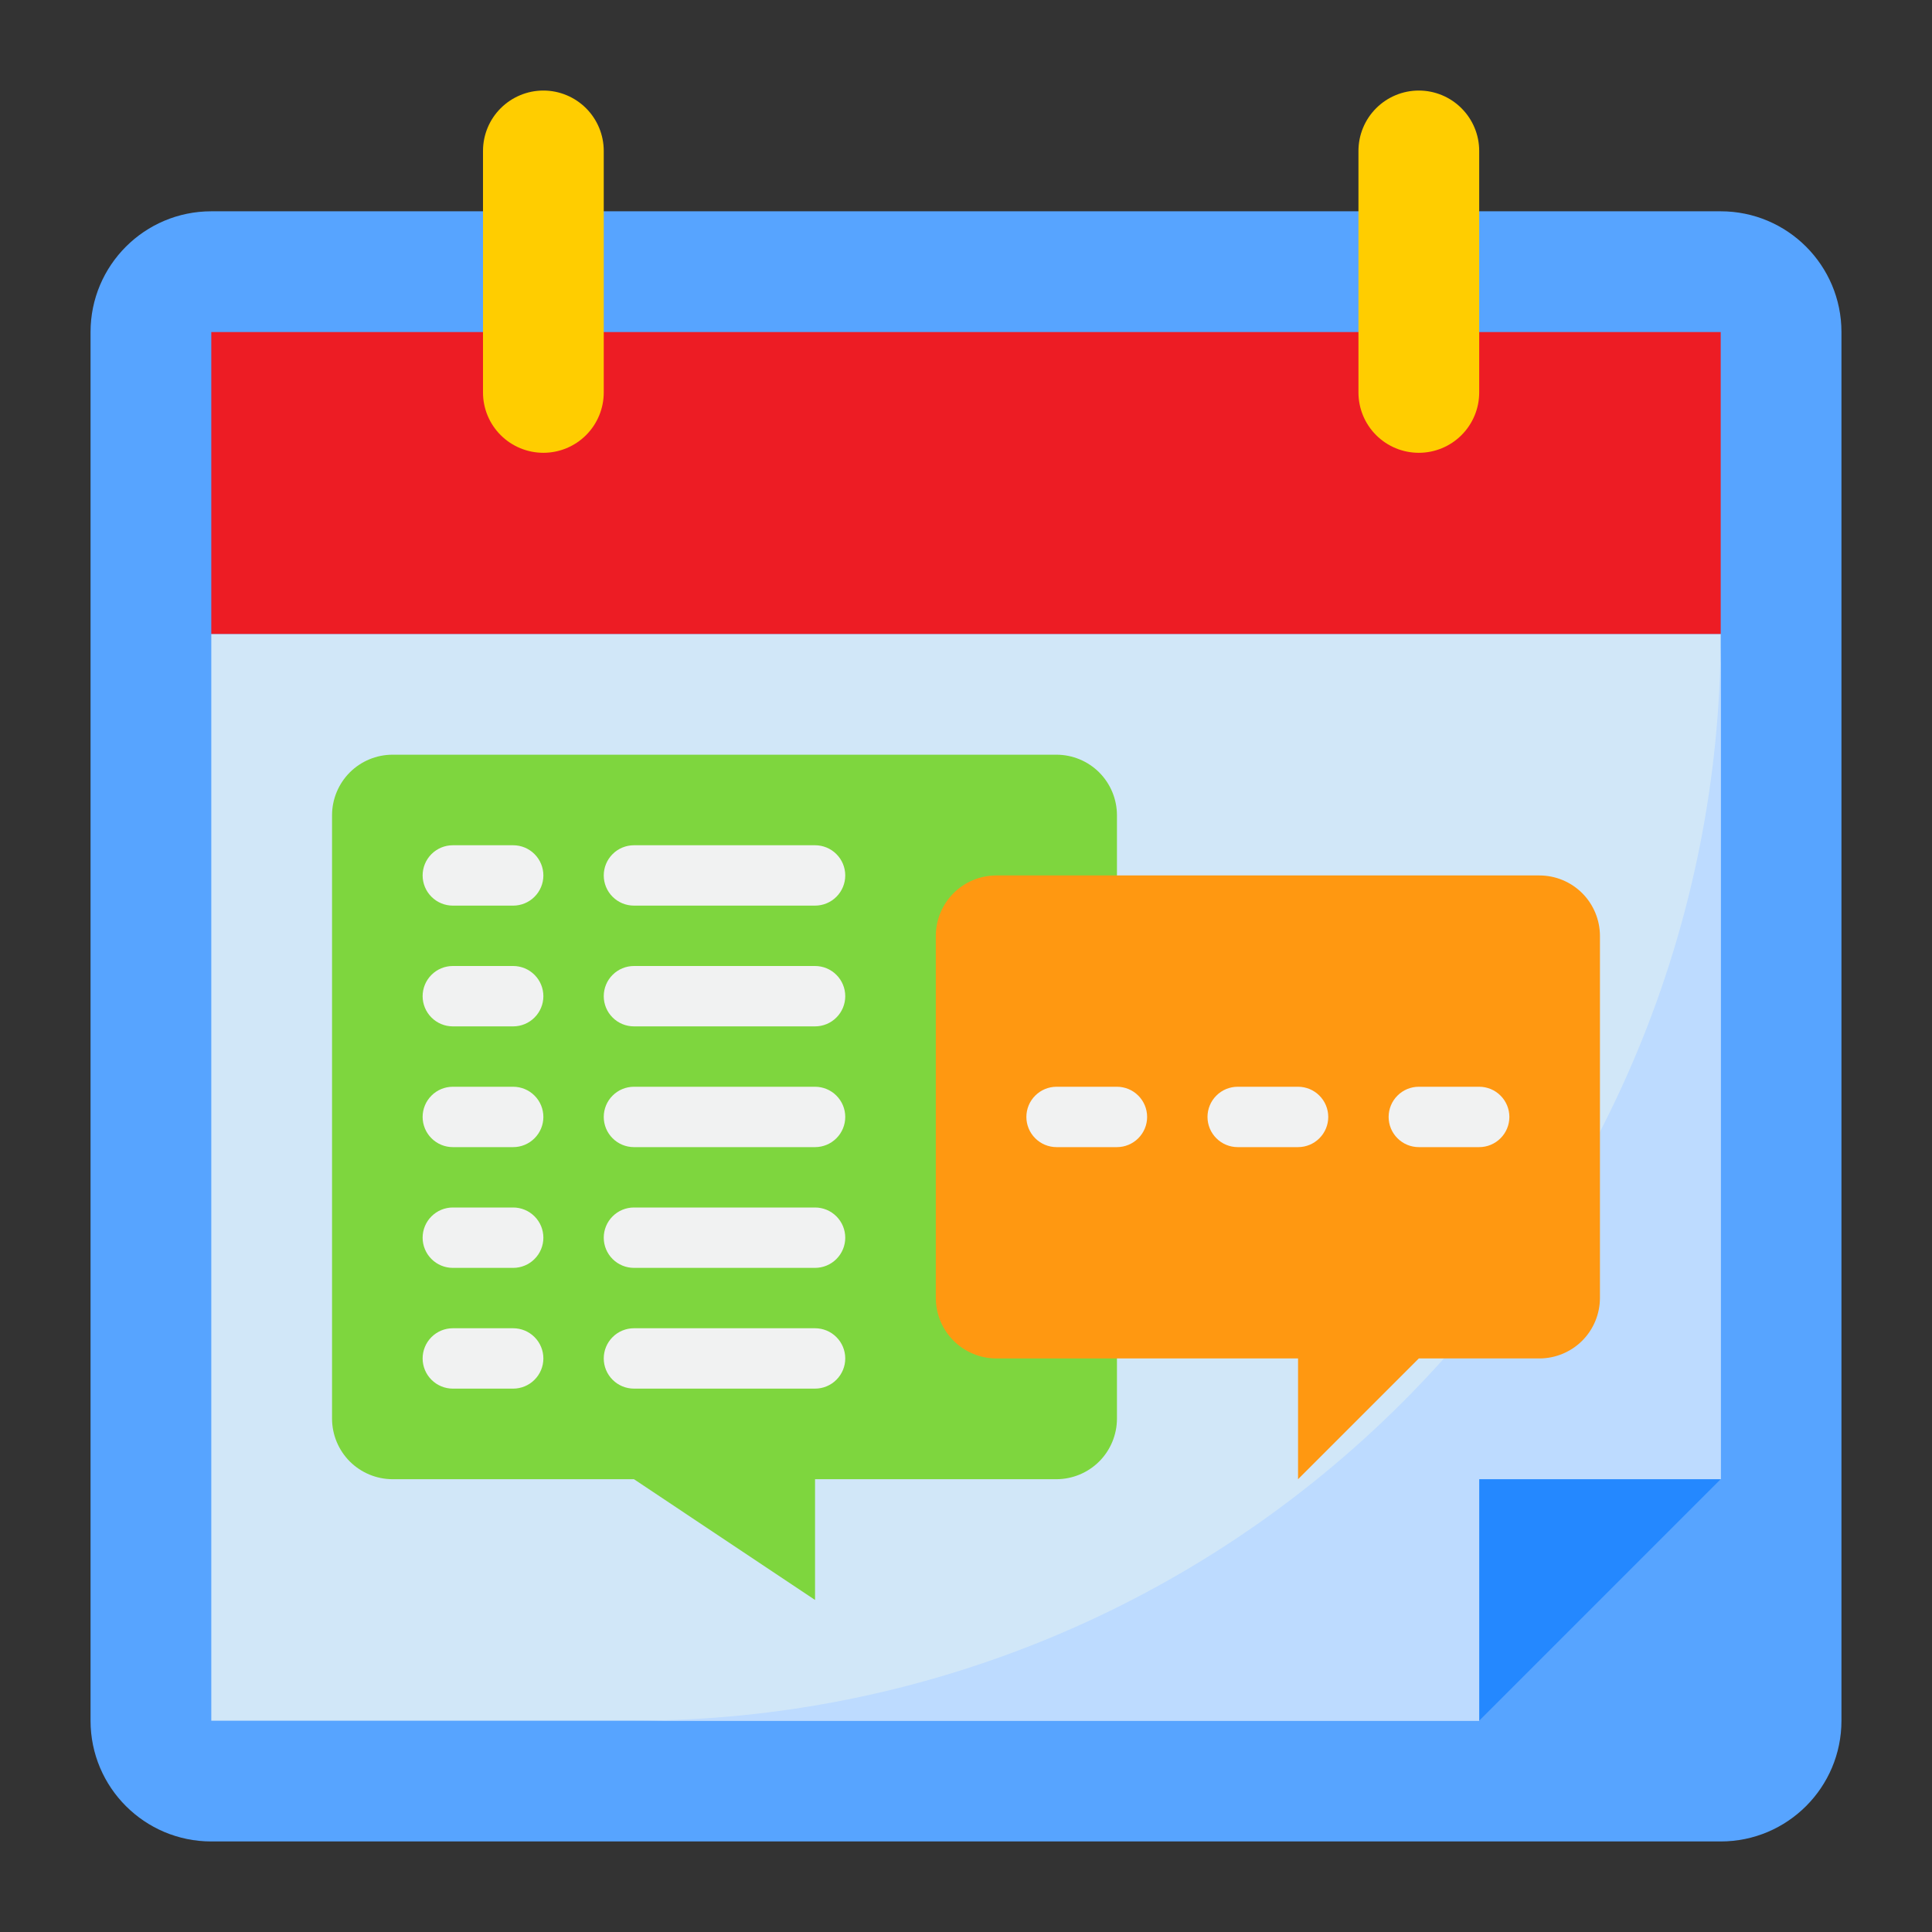 <svg width="60" height="60" viewBox="0 0 60 60" fill="none" xmlns="http://www.w3.org/2000/svg">
<rect x="0" y="0" width="60" height="60" fill="#333333" stroke="none"/>
<path d="M53.438 6.562H6.562C4.491 6.562 2.812 8.241 2.812 10.312V53.438C2.812 55.509 4.491 57.188 6.562 57.188H53.438C55.509 57.188 57.188 55.509 57.188 53.438V10.312C57.188 8.241 55.509 6.562 53.438 6.562Z" fill="#57A4FF"/>
<path d="M53.438 19.688V45.938H45.938V53.438H6.562V19.688H53.438Z" fill="#D1E7F8"/>
<path d="M45.938 53.438L53.438 45.938H45.938V53.438Z" fill="#2488FF"/>
<path d="M6.562 10.312H53.438V19.688H6.562V10.312Z" fill="#ED1C24"/>
<path d="M45.938 4.688V12.188C45.938 12.685 45.74 13.162 45.388 13.513C45.037 13.865 44.56 14.062 44.062 14.062C43.565 14.062 43.088 13.865 42.737 13.513C42.385 13.162 42.188 12.685 42.188 12.188V4.688C42.188 4.19 42.385 3.713 42.737 3.362C43.088 3.01 43.565 2.812 44.062 2.812C44.56 2.812 45.037 3.01 45.388 3.362C45.74 3.713 45.938 4.19 45.938 4.688Z" fill="#FFCD00"/>
<path d="M18.75 4.688V12.188C18.75 12.685 18.552 13.162 18.201 13.513C17.849 13.865 17.372 14.062 16.875 14.062C16.378 14.062 15.901 13.865 15.549 13.513C15.197 13.162 15 12.685 15 12.188V4.688C15 4.19 15.197 3.713 15.549 3.362C15.901 3.01 16.378 2.812 16.875 2.812C17.372 2.812 17.849 3.01 18.201 3.362C18.552 3.713 18.75 4.19 18.75 4.688Z" fill="#FFCD00"/>
<path d="M19.688 53.438H45.938V45.938H53.438V19.688C53.438 28.639 49.882 37.223 43.552 43.552C37.223 49.882 28.639 53.438 19.688 53.438Z" fill="#BDDBFF"/>
<path d="M34.688 25.312C34.686 24.816 34.488 24.34 34.137 23.988C33.785 23.637 33.309 23.439 32.812 23.438H12.188C11.691 23.439 11.215 23.637 10.863 23.988C10.512 24.34 10.314 24.816 10.312 25.312V44.062C10.314 44.559 10.512 45.035 10.863 45.387C11.215 45.738 11.691 45.936 12.188 45.938H19.688L25.312 49.688V45.938H32.812C33.309 45.936 33.785 45.738 34.137 45.387C34.488 45.035 34.686 44.559 34.688 44.062V25.312Z" fill="#7ED63E"/>
<path d="M47.812 27.188H30.938C30.441 27.189 29.965 27.387 29.613 27.738C29.262 28.09 29.064 28.566 29.062 29.062V40.312C29.064 40.809 29.262 41.285 29.613 41.637C29.965 41.988 30.441 42.186 30.938 42.188H40.312V45.938L44.062 42.188H47.812C48.309 42.186 48.785 41.988 49.137 41.637C49.488 41.285 49.686 40.809 49.688 40.312V29.062C49.686 28.566 49.488 28.09 49.137 27.738C48.785 27.387 48.309 27.189 47.812 27.188Z" fill="#FF9811"/>
<path d="M45.938 33.75H44.062C43.814 33.75 43.575 33.849 43.4 34.025C43.224 34.2 43.125 34.439 43.125 34.688C43.125 34.936 43.224 35.175 43.4 35.35C43.575 35.526 43.814 35.625 44.062 35.625H45.938C46.186 35.625 46.425 35.526 46.6 35.35C46.776 35.175 46.875 34.936 46.875 34.688C46.875 34.439 46.776 34.2 46.6 34.025C46.425 33.849 46.186 33.75 45.938 33.75Z" fill="#F1F2F2"/>
<path d="M34.688 33.75H32.812C32.564 33.75 32.325 33.849 32.15 34.025C31.974 34.2 31.875 34.439 31.875 34.688C31.875 34.936 31.974 35.175 32.15 35.35C32.325 35.526 32.564 35.625 32.812 35.625H34.688C34.936 35.625 35.175 35.526 35.35 35.35C35.526 35.175 35.625 34.936 35.625 34.688C35.625 34.439 35.526 34.2 35.35 34.025C35.175 33.849 34.936 33.75 34.688 33.75Z" fill="#F1F2F2"/>
<path d="M40.312 33.75H38.438C38.189 33.75 37.95 33.849 37.775 34.025C37.599 34.2 37.5 34.439 37.5 34.688C37.5 34.936 37.599 35.175 37.775 35.35C37.95 35.526 38.189 35.625 38.438 35.625H40.312C40.561 35.625 40.8 35.526 40.975 35.35C41.151 35.175 41.25 34.936 41.25 34.688C41.25 34.439 41.151 34.2 40.975 34.025C40.8 33.849 40.561 33.75 40.312 33.75Z" fill="#F1F2F2"/>
<path d="M15.938 26.25H14.062C13.814 26.25 13.575 26.349 13.4 26.525C13.224 26.7 13.125 26.939 13.125 27.188C13.125 27.436 13.224 27.675 13.4 27.85C13.575 28.026 13.814 28.125 14.062 28.125H15.938C16.186 28.125 16.425 28.026 16.6 27.85C16.776 27.675 16.875 27.436 16.875 27.188C16.875 26.939 16.776 26.7 16.6 26.525C16.425 26.349 16.186 26.25 15.938 26.25Z" fill="#F1F2F2"/>
<path d="M25.312 26.25H19.688C19.439 26.25 19.2 26.349 19.025 26.525C18.849 26.7 18.75 26.939 18.75 27.188C18.75 27.436 18.849 27.675 19.025 27.85C19.2 28.026 19.439 28.125 19.688 28.125H25.312C25.561 28.125 25.8 28.026 25.975 27.85C26.151 27.675 26.25 27.436 26.25 27.188C26.25 26.939 26.151 26.7 25.975 26.525C25.8 26.349 25.561 26.25 25.312 26.25Z" fill="#F1F2F2"/>
<path d="M15.938 30H14.062C13.814 30 13.575 30.099 13.4 30.275C13.224 30.45 13.125 30.689 13.125 30.938C13.125 31.186 13.224 31.425 13.4 31.6C13.575 31.776 13.814 31.875 14.062 31.875H15.938C16.186 31.875 16.425 31.776 16.6 31.6C16.776 31.425 16.875 31.186 16.875 30.938C16.875 30.689 16.776 30.45 16.6 30.275C16.425 30.099 16.186 30 15.938 30Z" fill="#F1F2F2"/>
<path d="M25.312 30H19.688C19.439 30 19.2 30.099 19.025 30.275C18.849 30.45 18.75 30.689 18.75 30.938C18.75 31.186 18.849 31.425 19.025 31.6C19.2 31.776 19.439 31.875 19.688 31.875H25.312C25.561 31.875 25.8 31.776 25.975 31.6C26.151 31.425 26.25 31.186 26.25 30.938C26.25 30.689 26.151 30.45 25.975 30.275C25.8 30.099 25.561 30 25.312 30Z" fill="#F1F2F2"/>
<path d="M15.938 33.75H14.062C13.814 33.75 13.575 33.849 13.4 34.025C13.224 34.2 13.125 34.439 13.125 34.688C13.125 34.936 13.224 35.175 13.4 35.35C13.575 35.526 13.814 35.625 14.062 35.625H15.938C16.186 35.625 16.425 35.526 16.6 35.35C16.776 35.175 16.875 34.936 16.875 34.688C16.875 34.439 16.776 34.2 16.6 34.025C16.425 33.849 16.186 33.75 15.938 33.75Z" fill="#F1F2F2"/>
<path d="M25.312 33.75H19.688C19.439 33.75 19.2 33.849 19.025 34.025C18.849 34.2 18.75 34.439 18.75 34.688C18.75 34.936 18.849 35.175 19.025 35.35C19.2 35.526 19.439 35.625 19.688 35.625H25.312C25.561 35.625 25.8 35.526 25.975 35.35C26.151 35.175 26.25 34.936 26.25 34.688C26.25 34.439 26.151 34.2 25.975 34.025C25.8 33.849 25.561 33.75 25.312 33.75Z" fill="#F1F2F2"/>
<path d="M15.938 37.5H14.062C13.814 37.5 13.575 37.599 13.4 37.775C13.224 37.95 13.125 38.189 13.125 38.438C13.125 38.686 13.224 38.925 13.4 39.1C13.575 39.276 13.814 39.375 14.062 39.375H15.938C16.186 39.375 16.425 39.276 16.6 39.1C16.776 38.925 16.875 38.686 16.875 38.438C16.875 38.189 16.776 37.95 16.6 37.775C16.425 37.599 16.186 37.5 15.938 37.5Z" fill="#F1F2F2"/>
<path d="M25.312 37.5H19.688C19.439 37.5 19.2 37.599 19.025 37.775C18.849 37.95 18.75 38.189 18.75 38.438C18.75 38.686 18.849 38.925 19.025 39.1C19.2 39.276 19.439 39.375 19.688 39.375H25.312C25.561 39.375 25.8 39.276 25.975 39.1C26.151 38.925 26.25 38.686 26.25 38.438C26.25 38.189 26.151 37.95 25.975 37.775C25.8 37.599 25.561 37.5 25.312 37.5Z" fill="#F1F2F2"/>
<path d="M15.938 41.25H14.062C13.814 41.25 13.575 41.349 13.4 41.525C13.224 41.7 13.125 41.939 13.125 42.188C13.125 42.436 13.224 42.675 13.4 42.85C13.575 43.026 13.814 43.125 14.062 43.125H15.938C16.186 43.125 16.425 43.026 16.6 42.85C16.776 42.675 16.875 42.436 16.875 42.188C16.875 41.939 16.776 41.7 16.6 41.525C16.425 41.349 16.186 41.25 15.938 41.25Z" fill="#F1F2F2"/>
<path d="M25.312 41.25H19.688C19.439 41.25 19.2 41.349 19.025 41.525C18.849 41.7 18.75 41.939 18.75 42.188C18.75 42.436 18.849 42.675 19.025 42.85C19.2 43.026 19.439 43.125 19.688 43.125H25.312C25.561 43.125 25.8 43.026 25.975 42.85C26.151 42.675 26.25 42.436 26.25 42.188C26.25 41.939 26.151 41.7 25.975 41.525C25.8 41.349 25.561 41.25 25.312 41.25Z" fill="#F1F2F2"/>
</svg>

